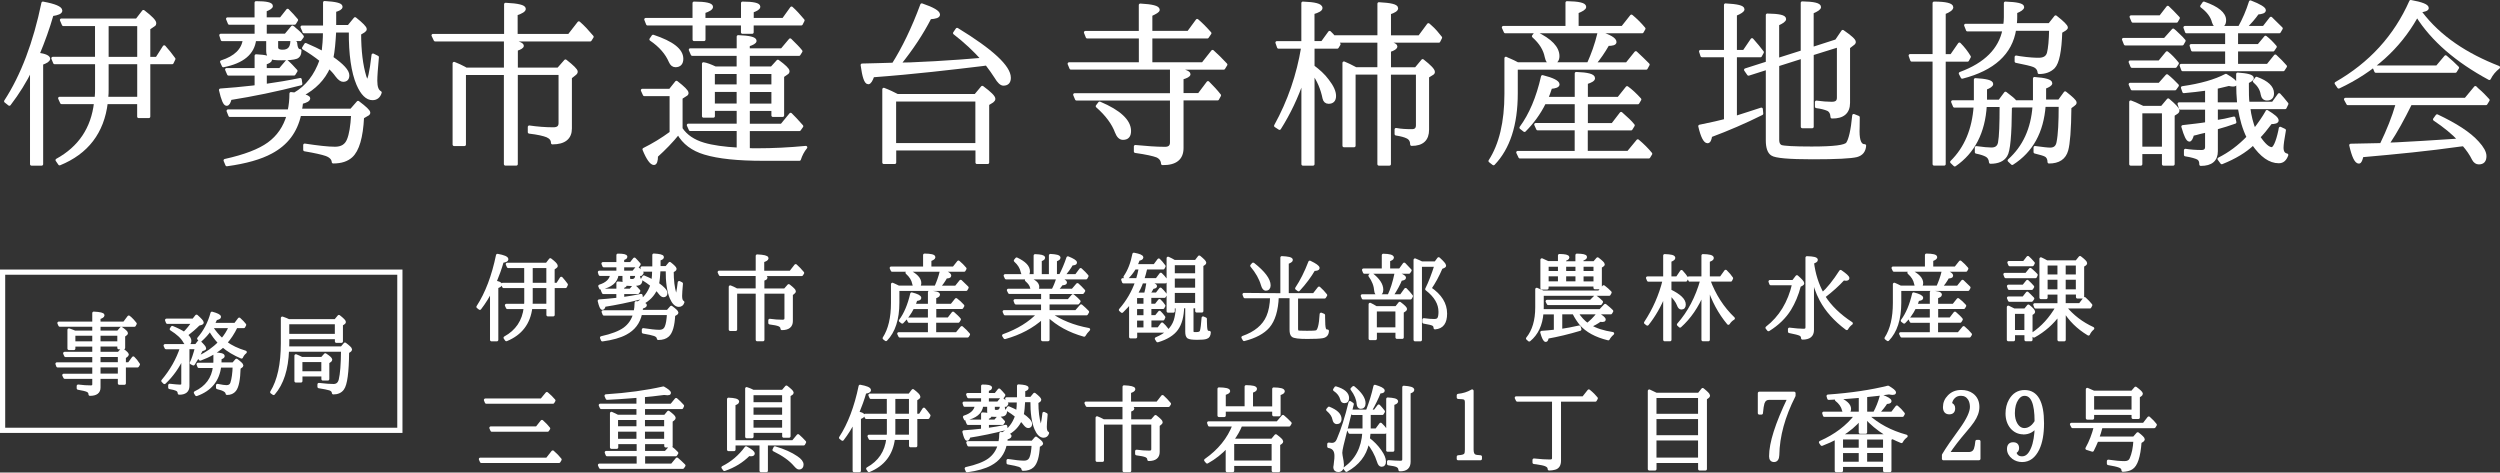 <?xml version="1.0" encoding="UTF-8"?>
<svg id="_レイヤー_2" data-name="レイヤー 2" xmlns="http://www.w3.org/2000/svg" width="481.09" height="90.93" viewBox="0 0 481.09 90.93">
  <rect x="0" y="0" width="481.09" height="90.93" fill="#333333" stroke="none"/>
  <defs>
    <style>
      .cls-1 {
        fill: none;
        stroke-miterlimit: 10;
      }

      .cls-1, .cls-2 {
        stroke: #fff;
      }

      .cls-2 {
        fill: #fff;
        stroke-linecap: round;
        stroke-linejoin: round;
        stroke-width: .57px;
      }
    </style>
  </defs>
  <g id="design">
    <g>
      <g>
        <path class="cls-2" d="M9.36,11.31c0,.31-.42.58-1.34.92v19.36h-1.96V13.19c-1.19,2.46-2.61,4.72-4.26,6.88l-.73-.58C4.3,14.53,6.68,8.19,8.25.59c2.3.42,3.46.92,3.46,1.46,0,.35-.58.61-1.69.77-.73,2.57-1.65,5.11-2.69,7.6,1.38.19,2.04.54,2.04.88ZM18.58,12.07h-8.07l-.35-.85h8.41v-6.49h-6.38l-.38-.88h14.52l1.27-1.65c1.5,1.15,2.19,1.88,2.19,2.27,0,.15-.04.27-.19.35l-.96.65v5.76h1.54l1.42-2.23c.69.77,1.31,1.54,1.88,2.34l-.35.73h-4.49v10.37h-1.96v-2.69h-6.22c-.69,5.72-3.73,9.64-8.99,11.79l-.5-.73c4.34-2.38,6.84-6.07,7.41-11.06h-6.53l-.38-.84h7.03c.08-.73.08-1.34.08-1.77v-5.07ZM20.62,12.07v5.11c0,.46,0,1.04-.08,1.73h6.15v-6.84h-6.07ZM20.62,11.23h6.07v-6.49h-6.07v6.49Z"/>
        <path class="cls-2" d="M49.28,16.68v-2.42h-5.3l-.38-.88h5.68v-2.65c1.88.08,2.77.35,2.77.77,0,.23-.35.46-1,.65v1.23h2.84l1.31-1.54c.58.5,1.15,1.11,1.77,1.8l-.38.61h-5.53v2.19c2.23-.31,4.49-.69,6.72-1.15l.12.84c-4.72,1.23-9.26,2.15-13.6,2.84-.19.73-.38,1.11-.69,1.11-.38,0-.77-.92-1.19-2.76,1.96-.15,4.03-.31,6.3-.58l.58-.08ZM51.04,6.77h3.92l1.31-1.57c.15.12.35.23.5.42.54.42,1,.84,1.42,1.42l-.42.58h-4.53v1.46c0,.5.35.77,1.15.77,1.15,0,1.73-.62,1.77-1.88l.73.23c.08,1.04.35,1.54.84,1.54,0,.69-.27,1.15-.73,1.31-.54.19-1.46.27-2.88.27-1.15,0-1.84-.08-2.07-.27-.35-.23-.54-.65-.54-1.19v-2.23h-2.5c-.31,2.65-2.34,4.3-6.03,5.03l-.35-.77c2.65-.84,4.11-2.27,4.38-4.26h-4.26l-.27-.85h6.8v-2.3h-5.15l-.35-.85h5.49V.51c2,0,2.96.23,2.96.65,0,.23-.38.5-1.19.81v1.65h3l1.31-1.65c.58.58,1.15,1.19,1.73,1.88l-.38.62h-5.65v2.3ZM58.49,6.08l-.38-.88h4.34V.48c2.11.12,3.19.38,3.19.81,0,.31-.42.54-1.23.77v3.03h2.69l1.23-1.5c1.31,1.04,1.96,1.73,1.96,2,0,.15-.08.27-.31.42l-.77.46c0,3.34.35,6.11,1,8.26.19.58.31.88.42.88.38,0,.77-1.69,1.15-5.03l.85.42c-.19,2.11-.31,3.65-.31,4.53,0,1.23.27,1.96.85,2.27-.23.77-.73,1.19-1.5,1.19-1.04,0-2-.92-2.8-2.77-1-2.34-1.5-5.8-1.46-10.25h-3c-.12,2.19-.27,3.88-.54,5.15,2.04,1.42,3.07,2.54,3.07,3.38,0,.65-.31.96-.92.96-.35,0-.77-.31-1.23-.92-.38-.54-.88-1.11-1.5-1.65-1,2.3-2.73,4.07-5.22,5.38.92.23,1.34.46,1.34.65,0,.31-.46.58-1.38.81-.08.58-.12,1.08-.23,1.46h9.79l1.31-1.5c1.38,1.04,2.07,1.69,2.07,2,0,.12-.08.27-.35.38l-.85.5c-.19,3.84-.92,6.34-2.19,7.49-.81.73-1.92,1.11-3.46,1.11-.04-.62-.5-1.11-1.34-1.42-.77-.27-2.15-.58-4.15-.92v-.92c2.5.38,4.46.61,5.84.61,1.31,0,2.15-.54,2.57-1.61.42-1,.69-2.61.81-4.88h-10.18c-.73,3.3-2.53,5.68-5.49,7.26-2.04,1.11-4.88,1.92-8.53,2.42l-.35-.84c3.8-.84,6.61-1.92,8.41-3.23,1.84-1.34,3.07-3.15,3.73-5.42h-11.21l-.35-.88h11.75c.23-1.04.35-2.15.35-3.34l.73.08c2.34-1.34,4.03-3.53,5.07-6.49-1.08-.88-2.23-1.65-3.38-2.34l.42-.69c1.31.58,2.42,1.08,3.34,1.58.15-1.27.27-2.61.27-4.03h-3.96Z"/>
        <path class="cls-2" d="M97.29,6.81V.82c2.42.11,3.61.42,3.61.88,0,.31-.5.65-1.57,1v4.11h10.18l1.88-2.42c.81.69,1.65,1.61,2.57,2.69l-.38.61h-16.13c2.04.38,3.07.77,3.07,1.11,0,.23-.35.46-1.15.73v3.76h8.07l1.38-1.57c1.38,1.08,2.07,1.77,2.07,2.07,0,.15-.08.31-.35.5l-.77.61v9.83c0,1.8-1.15,2.77-3.46,2.77,0-.62-.35-1.04-1-1.34-.65-.27-1.81-.54-3.46-.73v-1c1.57.23,3.15.35,4.65.35.84,0,1.27-.35,1.27-1.08v-9.56h-8.41v17.44h-2.11V14.15h-7.87v13.67h-2v-15.63c.69.27,1.38.58,2,.92l.31.19h7.57v-5.61h-13.52l-.42-.88h13.98Z"/>
        <path class="cls-2" d="M142.04,13.07v-2.61h-8.83l-.38-.88h9.22v-2.53c2.19.08,3.26.35,3.26.81,0,.27-.46.54-1.31.81v.92h6.45l1.61-1.92.31.31c.61.61,1.23,1.19,1.77,1.88l-.38.61h-9.75v2.61h4.49l1.19-1.31c1.31.96,1.96,1.61,1.96,1.92,0,.15-.04.31-.27.42l-.77.54v7.57h-1.88v-1.15h-4.72v3.03h6.41l1.73-2.11c.5.46,1.23,1.27,2.15,2.3l-.46.65h-9.83v3.84c.38.04,1,.04,1.69.04,3.03,0,6.15-.15,9.37-.46-.54.65-.96,1.46-1.23,2.3h-7.03c-4.8,0-8.53-.38-11.21-1.19-2.3-.69-4.03-1.96-5.07-3.84-1.27,1.58-2.69,3.03-4.19,4.38,0,.96-.19,1.46-.5,1.46-.5,0-1.19-.92-1.92-2.73,1.77-.88,3.5-1.92,5.22-3.19v-7.34h-5.15l-.38-.84h5.34l1.23-1.54c1.34,1.04,2.04,1.73,2.04,2.07,0,.15-.08.27-.31.38l-.84.54v5.95c.92,1.38,2.38,2.38,4.34,2.96,1.69.5,3.92.81,6.64.96v-3.76h-9.22l-.38-.85h9.6v-3.03h-4.76v1.31h-1.92v-10.1c.58.08,1.34.38,2.27.81h4.42ZM142.89,4.62h-7.41v3h-1.92v-3h-8.95l-.35-.88h9.29V.59c2.23,0,3.38.27,3.38.73,0,.31-.5.65-1.46.96v1.46h7.41V.59c2.11,0,3.15.27,3.15.69,0,.31-.42.58-1.27.88v1.57h5.99l1.57-2.19c.73.65,1.46,1.46,2.23,2.38l-.35.69h-9.45v1.61h-1.88v-1.61ZM125.68,6.97c3.69,1.23,5.53,2.65,5.53,4.34,0,.88-.42,1.34-1.23,1.34-.42,0-.77-.27-1-.81-.69-1.61-1.92-3.03-3.73-4.26l.42-.61ZM137.28,13.96v2.57h4.76v-2.57h-4.76ZM142.04,17.41h-4.76v2.8h4.76v-2.8ZM148.73,16.53v-2.57h-4.72v2.57h4.72ZM148.73,20.22v-2.8h-4.72v2.8h4.72Z"/>
        <path class="cls-2" d="M171.89,12.38c1.92-3.03,3.8-6.87,5.49-11.45,2.15.73,3.23,1.38,3.23,1.88,0,.35-.54.54-1.65.61-1.54,3-3.49,5.95-5.88,8.91l2.11-.04c3.15-.12,6.34-.31,9.49-.54l4.42-.35c-1.54-1.73-3.34-3.42-5.42-5.03l.5-.73c6.72,4.11,10.06,7.22,10.06,9.33,0,.81-.38,1.23-1.15,1.23-.42,0-.92-.46-1.46-1.38-.46-.73-1.04-1.54-1.77-2.5l-.88.12c-5.8.69-12.79,1.54-21.01,2.15-.31.88-.61,1.34-.88,1.34-.5,0-.88-1.15-1.19-3.42.35,0,.88-.04,1.65-.04.65,0,1.19-.04,1.57-.04l2.77-.08ZM187.72,18.37l1.31-1.57c1.5,1.11,2.23,1.84,2.23,2.23,0,.15-.12.31-.31.46l-.88.54v11.25h-2.07v-2.61h-15.82v2.61h-2.11v-14.1c1,.38,1.88.81,2.61,1.19h15.06ZM172.16,19.26v8.56h15.82v-8.56h-15.82Z"/>
        <path class="cls-2" d="M225.44,13.11h-19.36l-.35-.84h13.71v-5.15h-10.22l-.35-.88h10.56V.97c2.3.12,3.46.42,3.46.92,0,.23-.5.54-1.42.96v3.38h7.22l1.69-2.3c.65.54,1.5,1.38,2.46,2.46l-.5.73h-10.87v5.15h9.99l1.88-2.38c.77.69,1.65,1.54,2.57,2.54l-.42.69h-9.87c2.11.38,3.19.77,3.19,1.15,0,.27-.46.5-1.34.77v3.15h3.26l1.73-2.3c.77.77,1.54,1.58,2.23,2.46l-.38.69h-6.84v9.45c0,2.04-1.27,3.03-3.76,3-.04-.65-.38-1.15-1.04-1.46-.69-.27-2.07-.58-4.19-.88v-.96c2.07.19,3.96.35,5.72.35.81,0,1.23-.38,1.23-1.11v-8.37h-18.28l-.35-.84h18.63v-5.07ZM211.61,19.83c3.8,1.61,5.76,3.42,5.76,5.38,0,.96-.42,1.42-1.27,1.42-.54,0-.96-.42-1.27-1.23-.61-1.65-1.84-3.34-3.69-4.96l.46-.61Z"/>
        <path class="cls-2" d="M252.68,9.08v3.73c1.04.77,2.04,1.65,2.8,2.69.92,1.19,1.34,2.15,1.34,2.96s-.38,1.23-1.15,1.23c-.46,0-.77-.27-.88-.77-.38-1.88-1.08-3.5-2.11-4.92v17.59h-1.96V15.22c-1.15,3.46-2.69,6.64-4.49,9.49l-.77-.5c2.61-4.72,4.34-9.79,5.22-15.13h-4.65l-.31-.88h4.99V.59c2.3.08,3.5.38,3.5.96,0,.31-.5.61-1.54.92v5.72h1.77l1.42-1.96c.31.31.61.58.77.84h8.72V.71c2.27.12,3.42.38,3.42.88,0,.31-.46.61-1.38.92v4.57h5.76l1.73-2.34.35.31c.81.69,1.42,1.46,2,2.19l-.35.69h-11.1c1.88.31,2.84.65,2.84,1,0,.27-.38.54-1.23.81v3.49h5.07l1.31-1.57c1.38,1.08,2.07,1.8,2.07,2.19,0,.15-.08.27-.31.38l-.81.5v10.22c0,1.88-1,2.84-3.07,2.84,0-.65-.27-1.15-.85-1.42-.46-.23-1.15-.42-2.15-.58v-.88c1,.19,2,.23,3.07.23.69,0,1.04-.35,1.04-1.04v-10.02h-5.38v17.51h-2.04V14.07h-4.76v13.98h-1.96v-15.94c.61.23,1.34.61,2.3,1.11h4.42v-5.3h-8.07s.08.08.15.23c.08.08.19.19.27.35l-.35.58h-4.69Z"/>
        <path class="cls-2" d="M305.65,12.27l.15-.31c.61-1.38,1.34-3.23,1.92-5.68,2.04.65,3.07,1.23,3.07,1.81,0,.31-.46.46-1.38.46-.81,1.42-1.69,2.69-2.57,3.73h6.22l1.73-2.15c.81.73,1.61,1.54,2.38,2.3l-.38.69h-25v4.84c0,6.07-1.5,10.56-4.38,13.56l-.69-.54c2.04-3.15,3.07-7.49,3.07-12.9v-6.88c.12.08.38.19.84.38.35.15.85.38,1.42.69h13.6ZM301.54,5.28V.51c2.27.04,3.42.31,3.42.81,0,.31-.5.61-1.46,1v2.96h8.72l1.73-2.19c.88.73,1.69,1.54,2.42,2.42l-.35.61h-26.35l-.38-.84h12.25ZM305.26,24.79v4.53h8.07l1.84-2.23c1,.84,1.84,1.69,2.5,2.5l-.38.62h-24.81l-.42-.88h11.25v-4.53h-7.41l-.38-.84h7.8v-4.19h-6.11c-1.04,2.11-2.38,3.88-3.84,5.34l-.69-.54c1.84-2.5,3.23-5.76,4.15-9.83,2,.5,3,1.04,3,1.5,0,.31-.5.5-1.42.58-.27.81-.5,1.5-.77,2.11h5.68v-4.8c2.23.08,3.34.38,3.34.92,0,.31-.46.58-1.38.88v3h6.18l1.65-2.07c.81.58,1.61,1.34,2.46,2.27l-.38.65h-9.91v4.19h5.03l1.65-2.15c1.04.92,1.84,1.65,2.34,2.3l-.42.69h-8.6ZM295.55,6.35c2.84,1.34,4.26,2.84,4.26,4.46,0,.84-.46,1.31-1.27,1.31-.54,0-.84-.42-1-1.19-.27-1.42-1.08-2.73-2.46-3.96l.46-.61Z"/>
        <path class="cls-2" d="M333.96,10.73v11.87c1.65-.54,3.3-1.04,4.99-1.61l.08.88c-3.23,1.61-6.53,3.03-9.83,4.26-.12.77-.31,1.15-.61,1.15-.5,0-1.04-1-1.5-3,2.27-.46,3.92-.84,4.95-1.11v-12.44h-4.53l-.27-.84h4.8V.94c2.27.12,3.38.38,3.38.85,0,.27-.5.61-1.46,1v7.11h1.65l1.54-2.27c.81.92,1.46,1.69,2,2.42l-.38.69h-4.8ZM342.1,12.5v14.48c0,.61.23,1,.61,1.19.5.19,2.46.31,5.91.31,4.26,0,6.53-.27,6.91-.88.5-.73.92-2.53,1.19-5.38l.88.35c0,1.54-.04,2.46-.04,2.69,0,1.88.42,2.8,1.27,2.77-.08,1.04-.58,1.65-1.54,1.92-1.08.27-3.88.42-8.45.42s-7.18-.23-7.83-.69c-.61-.38-.92-1.31-.92-2.65v-13.9l-3.61,1.15-.58-.84,4.19-1.34V2.89c2.23.04,3.34.27,3.34.77,0,.27-.46.61-1.34,1v6.8l4.72-1.5V.55c2.23.04,3.34.31,3.34.81,0,.27-.5.61-1.42,1v6.99l4.65-1.5,1.23-1.81c1.5,1.04,2.23,1.69,2.23,2.04,0,.11-.08.27-.27.38l-.84.65v10.68c0,1.84-1.08,2.76-3.19,2.73-.04-.73-.31-1.23-.81-1.46-.54-.23-1.27-.42-2.19-.54v-.88c1.08.15,2.07.23,2.96.23s1.27-.35,1.27-1.08v-9.99l-5.03,1.57v14.02h-1.92v-13.4l-4.72,1.5Z"/>
        <path class="cls-2" d="M374.14,11.57v20.01h-1.96V11.57h-4.3l-.31-.88h4.61V.59c2.3,0,3.42.31,3.42.81,0,.31-.46.69-1.46,1.08v8.22h1.38l1.54-2.23c.77.77,1.38,1.57,1.92,2.46l-.35.65h-4.49ZM391.5,19.56v-4.46c2.11.15,3.15.46,3.15.92,0,.23-.38.5-1.19.81v2.61h2.8l1.15-1.58c1.27,1,1.92,1.61,1.92,1.88,0,.15-.08.27-.31.42l-.69.5c-.04,4.3-.27,7.03-.61,8.22-.42,1.54-1.57,2.3-3.42,2.3,0-.61-.23-1.08-.69-1.31-.27-.15-.92-.35-2-.61v-.88c1.42.19,2.38.31,2.92.31.84,0,1.34-.42,1.5-1.27.31-1.5.42-3.88.42-7.14h-3.07c-.38,5.11-2.42,8.79-6.15,11.18l-.61-.58c2.88-2.57,4.49-6.07,4.8-10.48h-4.19l-.35.23c-.04,5.38-.31,8.45-.88,9.29-.54.88-1.54,1.31-2.96,1.31-.04-.65-.35-1.11-.81-1.34-.35-.19-.96-.42-1.92-.61v-.88c1.34.19,2.34.27,2.92.27.85,0,1.38-.38,1.54-1.19.23-1.19.31-3.57.31-7.18h-3.03c-.31,5.18-2.3,8.99-5.88,11.45l-.61-.58c2.73-2.69,4.22-6.26,4.53-10.75h-3.99l-.35-.84h4.38v-4.26c2.11.12,3.15.38,3.15.84,0,.27-.38.54-1.19.85v2.46h2.69l1.15-1.54c1.11.84,1.73,1.34,1.88,1.65h3.69ZM378.6,5.74l-.35-.88h7.53c.08-.5.12-1.04.12-1.54V.59c2.23.08,3.34.34,3.34.77,0,.27-.46.61-1.34.96v1.04c0,.15,0,.61-.08,1.38h6.57l1.19-1.5c1.38,1.08,2.07,1.77,2.07,2.07,0,.12-.12.19-.31.35l-.77.46c-.12,3.73-.58,5.95-1.38,6.8-.69.69-1.61,1.04-2.8,1.04-.04-.58-.38-1.08-1.04-1.34-.46-.19-1.61-.46-3.38-.81v-.84l.69.12c1.8.27,3.03.31,3.65.31,1.04,0,1.65-.38,1.88-1.19.23-.92.38-2.42.42-4.57h-6.91c-.73,4.61-4.11,7.68-10.1,9.22l-.38-.73c4.88-1.8,7.64-4.61,8.41-8.37h-7.03Z"/>
        <path class="cls-2" d="M416.59,7.58l1.61-1.8c.08.04.42.35,1,.92.46.42.84.81,1.11,1.15l-.35.61h-10.98l-.35-.88h7.95ZM415.55,11.92l1.46-1.77c.65.5,1.31,1.19,2,2.04l-.38.58h-8.37l-.35-.85h5.65ZM415.55,16.22l1.46-1.65c.73.58,1.38,1.23,2,1.88l-.46.65h-8.26l-.38-.88h5.65ZM416.05,20.64l1.19-1.42c1.27,1.08,1.88,1.73,1.88,2.04,0,.15-.08.31-.27.42l-.65.42v9.49h-1.88v-2.23h-4.34v2.23h-1.96v-11.98c.12.04.42.15.88.35.65.31,1.15.54,1.46.69h3.69ZM415.74,3.24l1.42-1.84c.54.5,1.23,1.19,2.04,2.07l-.35.61h-8.41l-.35-.84h5.65ZM411.98,21.52v6.99h4.34v-6.99h-4.34ZM436.25,21.45c1.31.81,1.96,1.34,1.96,1.73,0,.27-.42.42-1.23.42-.88,1.19-1.65,2.11-2.3,2.77,1,1.5,1.84,2.23,2.5,2.23.46,0,1.04-1.11,1.54-3.46l.08-.46.81.38c-.31,1.69-.46,2.8-.46,3.34,0,.84.31,1.31.92,1.42-.31.84-.77,1.31-1.54,1.31-1.73,0-3.34-1.15-4.95-3.46-1.54,1.46-3.53,2.65-6.03,3.65l-.54-.73c2-1,3.88-2.38,5.61-4.19-.81-1.61-1.34-3.5-1.69-5.61h-4.42v2.61c1.08-.15,2.19-.38,3.38-.69l.19.81c-1.19.42-2.3.77-3.3,1.04l-.27.12v4.42c0,1.69-1,2.54-3,2.54,0-.58-.15-.96-.54-1.19-.35-.19-1.19-.46-2.42-.65v-.88c.96.15,2.04.23,3.11.23.65,0,.96-.31.96-.88v-3.07c-.08,0-.5.15-1.31.31-.5.15-1,.27-1.38.35-.19.73-.42,1.11-.61,1.11-.35,0-.77-.85-1.27-2.61,1.92-.23,3.46-.38,4.57-.58v-2.96h-5.03l-.27-.84h5.3v-2.84c-1.46.19-2.88.38-4.38.5l-.27-.77c3.53-.5,6.34-1.31,8.37-2.38,1.27.73,1.88,1.27,1.88,1.61,0,.15-.15.27-.5.27-.23,0-.46-.04-.81-.12-1.27.31-2.07.5-2.42.58v3.15h4.3c-.12-1.23-.19-2.73-.19-4.46v-1.27c1.88.12,2.84.38,2.84.81,0,.19-.35.42-.96.73v.81c0,1.23,0,2.3.12,3.26h4.8l1.19-1.65c.38.38.88,1,1.5,1.77l-.35.73h-6.99c.19,1.61.58,3.07,1.08,4.34.96-1.27,1.77-2.42,2.42-3.57ZM430.95,5.28c.84-1.5,1.54-3.11,2.11-4.92,1.8.69,2.69,1.27,2.69,1.61,0,.31-.46.46-1.31.54-.61.88-1.42,1.8-2.34,2.77h3.53l1.38-1.77.42.42c.54.54,1.08,1.04,1.57,1.54l-.38.65h-8.22v2.65h4.23l1.34-1.61c.61.46,1.23,1.08,1.88,1.84l-.42.62h-7.03v2.96h5.99l1.46-1.81c.77.69,1.42,1.38,1.96,2l-.42.65h-19.36l-.31-.84h8.76v-2.96h-6.57l-.27-.85h6.84v-2.65h-7.72l-.31-.84h10.49ZM424.11.59c2.65.92,3.99,2.04,3.99,3.3,0,.81-.38,1.19-1.15,1.19-.5,0-.84-.27-1-.81-.27-1.15-1.08-2.19-2.27-3.07l.42-.61ZM434.25,15.07c2.04.73,3.07,1.73,3.07,2.88,0,.73-.35,1.11-1.08,1.11-.5,0-.81-.31-.92-.92-.15-1-.69-1.8-1.5-2.5l.42-.58Z"/>
        <path class="cls-2" d="M465.83,2.4c3.65,4.84,8.87,8.18,14.98,10.56-.73.58-1.34,1.27-1.77,2.15-6.26-3.38-10.95-7.41-13.9-12.1-.12.15-.15.27-.23.38-3.3,5.8-8.22,10.25-14.86,13.37l-.5-.73c6.57-3.76,11.37-8.99,14.36-15.75,2.11.38,3.19.81,3.19,1.27,0,.27-.5.46-1.5.58l.23.27ZM461.22,20.22s0-.08.04-.12c0-.08,0-.12.04-.15h-9.49l-.46-.84h23.12l1.88-2.27.35.35c.81.69,1.5,1.38,2.11,2.07l-.42.69h-14.52c-1.46,2.96-2.84,5.45-4.15,7.41-.08.15-.19.27-.27.38l1.96-.08c2.84-.12,6.45-.38,10.79-.65l1.08-.08c-1.19-1.31-2.84-2.65-4.8-3.96l.5-.69c3.57,1.69,6.22,3.38,7.8,5.15.92,1,1.42,1.88,1.42,2.61,0,.88-.38,1.31-1.19,1.31-.42,0-.77-.23-1.04-.73-.46-.96-1.11-1.88-1.88-2.77l-.73.08c-5.91.84-12.17,1.46-18.82,2.04-.19.81-.35,1.23-.61,1.23-.54,0-1.08-1.08-1.57-3.26,2.57-.04,4.53-.08,5.88-.12,1.34-2.76,2.34-5.3,3-7.6ZM468.98,12.88l1.65-1.96c.88.73,1.65,1.46,2.3,2.11l-.42.69h-15.32l-.35-.84h12.14Z"/>
      </g>
      <g>
        <rect class="cls-1" x=".5" y="52.37" width="76.45" height="30.44"/>
        <g>
          <path class="cls-2" d="M96.32,54.75c0,.16-.22.3-.71.48v10.17h-1.03v-9.66c-.63,1.29-1.37,2.48-2.24,3.61l-.38-.3c1.69-2.6,2.95-5.93,3.77-9.92,1.21.22,1.82.48,1.82.77,0,.18-.3.32-.89.4-.38,1.35-.87,2.68-1.41,3.99.73.1,1.07.28,1.07.46ZM101.16,55.15h-4.24l-.18-.44h4.42v-3.41h-3.35l-.2-.46h7.62l.67-.87c.79.6,1.15.99,1.15,1.19,0,.08-.02.14-.1.18l-.5.34v3.03h.81l.75-1.17c.36.4.69.81.99,1.23l-.18.38h-2.36v5.45h-1.03v-1.41h-3.27c-.36,3-1.96,5.06-4.72,6.19l-.26-.38c2.28-1.25,3.59-3.19,3.89-5.81h-3.43l-.2-.44h3.69c.04-.38.04-.71.04-.93v-2.66ZM102.23,55.15v2.68c0,.24,0,.54-.04.91h3.23v-3.59h-3.19ZM102.23,54.71h3.19v-3.41h-3.19v3.41Z"/>
          <path class="cls-2" d="M118.89,57.57v-1.27h-2.78l-.2-.46h2.99v-1.39c.99.04,1.45.18,1.45.4,0,.12-.18.24-.52.34v.65h1.49l.69-.81c.3.26.61.58.93.95l-.2.32h-2.9v1.15c1.17-.16,2.36-.36,3.53-.61l.06.44c-2.48.65-4.86,1.13-7.14,1.49-.1.38-.2.58-.36.58-.2,0-.4-.48-.63-1.45,1.03-.08,2.12-.16,3.31-.3l.3-.04ZM119.81,52.37h2.06l.69-.83c.08.06.18.12.26.22.28.22.52.44.75.75l-.22.3h-2.38v.77c0,.26.18.4.61.4.6,0,.91-.32.93-.99l.38.12c.04.54.18.81.44.81,0,.36-.14.61-.38.69-.28.1-.77.14-1.51.14-.61,0-.97-.04-1.09-.14-.18-.12-.28-.34-.28-.63v-1.17h-1.31c-.16,1.39-1.23,2.26-3.17,2.64l-.18-.4c1.39-.44,2.16-1.19,2.3-2.24h-2.24l-.14-.44h3.57v-1.21h-2.7l-.18-.44h2.88v-1.63c1.05,0,1.55.12,1.55.34,0,.12-.2.26-.62.42v.87h1.57l.69-.87c.3.3.6.62.91.99l-.2.32h-2.97v1.21ZM123.73,52.01l-.2-.46h2.28v-2.48c1.11.06,1.67.2,1.67.42,0,.16-.22.28-.65.4v1.59h1.41l.65-.79c.69.54,1.03.91,1.03,1.05,0,.08-.04.14-.16.22l-.4.24c0,1.76.18,3.21.52,4.34.1.3.16.46.22.46.2,0,.4-.89.6-2.64l.44.22c-.1,1.11-.16,1.92-.16,2.38,0,.65.14,1.03.44,1.19-.12.4-.38.62-.79.62-.54,0-1.05-.48-1.47-1.45-.52-1.23-.79-3.05-.77-5.39h-1.57c-.06,1.15-.14,2.04-.28,2.7,1.07.75,1.61,1.33,1.61,1.78,0,.34-.16.5-.48.5-.18,0-.4-.16-.65-.48-.2-.28-.46-.58-.79-.87-.52,1.21-1.43,2.14-2.74,2.82.48.12.71.24.71.34,0,.16-.24.3-.73.42-.04.3-.06.56-.12.77h5.14l.69-.79c.73.54,1.09.89,1.09,1.05,0,.06-.04.14-.18.2l-.44.26c-.1,2.02-.48,3.33-1.15,3.93-.42.38-1.01.58-1.82.58-.02-.32-.26-.58-.71-.75-.4-.14-1.13-.3-2.18-.48v-.48c1.31.2,2.34.32,3.07.32.69,0,1.13-.28,1.35-.85.22-.52.36-1.37.42-2.56h-5.35c-.38,1.74-1.33,2.99-2.88,3.81-1.07.58-2.56,1.01-4.48,1.27l-.18-.44c2-.44,3.47-1.01,4.42-1.69.97-.71,1.61-1.65,1.96-2.84h-5.89l-.18-.46h6.17c.12-.54.18-1.13.18-1.75l.38.04c1.23-.71,2.12-1.86,2.66-3.41-.56-.46-1.17-.87-1.77-1.23l.22-.36c.69.3,1.27.56,1.75.83.08-.67.14-1.37.14-2.12h-2.08Z"/>
          <path class="cls-2" d="M145.71,52.39v-3.15c1.27.06,1.9.22,1.9.46,0,.16-.26.34-.83.52v2.16h5.35l.99-1.27c.42.36.87.85,1.35,1.41l-.2.32h-8.47c1.07.2,1.61.4,1.61.59,0,.12-.18.24-.6.38v1.98h4.24l.73-.83c.73.57,1.09.93,1.09,1.09,0,.08-.04.16-.18.26l-.4.32v5.16c0,.95-.6,1.45-1.82,1.45,0-.32-.18-.54-.52-.71-.34-.14-.95-.28-1.82-.38v-.52c.83.12,1.65.18,2.44.18.44,0,.67-.18.67-.56v-5.02h-4.42v9.16h-1.11v-9.16h-4.14v7.18h-1.05v-8.21c.36.14.73.3,1.05.48l.16.1h3.97v-2.95h-7.1l-.22-.46h7.34Z"/>
          <path class="cls-2" d="M180.07,55.26l.08-.16c.32-.73.71-1.69,1.01-2.99,1.07.34,1.61.65,1.61.95,0,.16-.24.24-.73.24-.42.75-.89,1.41-1.35,1.96h3.27l.91-1.13c.42.38.85.81,1.25,1.21l-.2.36h-13.13v2.54c0,3.19-.79,5.55-2.3,7.12l-.36-.28c1.07-1.65,1.61-3.93,1.61-6.78v-3.61c.06.04.2.1.44.2.18.08.44.2.75.36h7.14ZM177.92,51.58v-2.5c1.19.02,1.8.16,1.8.42,0,.16-.26.32-.77.52v1.55h4.58l.91-1.15c.46.38.89.81,1.27,1.27l-.18.32h-13.84l-.2-.44h6.44ZM179.87,61.83v2.38h4.24l.97-1.17c.52.44.97.89,1.31,1.31l-.2.32h-13.03l-.22-.46h5.91v-2.38h-3.89l-.2-.44h4.09v-2.2h-3.21c-.54,1.11-1.25,2.04-2.02,2.8l-.36-.28c.97-1.31,1.69-3.03,2.18-5.16,1.05.26,1.57.54,1.57.79,0,.16-.26.26-.75.3-.14.42-.26.79-.4,1.11h2.99v-2.52c1.17.04,1.76.2,1.76.48,0,.16-.24.3-.73.46v1.57h3.25l.87-1.09c.42.3.85.71,1.29,1.19l-.2.34h-5.2v2.2h2.64l.87-1.13c.54.48.97.87,1.23,1.21l-.22.36h-4.52ZM174.77,52.15c1.49.71,2.24,1.49,2.24,2.34,0,.44-.24.69-.67.69-.28,0-.44-.22-.52-.62-.14-.75-.56-1.43-1.29-2.08l.24-.32Z"/>
          <path class="cls-2" d="M201.69,56.28v1.57h3.93l.85-.97c.5.4.87.77,1.19,1.11l-.24.32h-5.73v1.65h5.39l.97-1.11c.4.32.81.73,1.25,1.17l-.22.38h-7.06c2.02,1.43,4.52,2.46,7.48,3-.36.36-.67.75-.87,1.11-2.8-.79-5.1-2.04-6.94-3.79v4.66h-1.07v-4.26c-1.98,1.78-4.36,3.05-7.24,3.85l-.26-.4c2.82-1.01,5.06-2.4,6.74-4.17h-6.44l-.2-.44h7.4v-1.65h-5.12l-.18-.46h5.31v-1.57h-6.37l-.22-.44h4.84c-.2-.08-.32-.26-.38-.54-.1-.46-.42-.91-.99-1.41l.2-.3c1.31.4,2,.95,2,1.63,0,.26-.16.48-.5.63h3.41c.34-.63.67-1.41.95-2.34.99.34,1.47.65,1.47.87,0,.14-.24.22-.73.24-.22.34-.58.75-1.05,1.23h3.15l.93-1.09c.38.34.79.73,1.21,1.21l-.22.32h-6.62ZM204.05,53.04c.52-.99,1.01-2.12,1.45-3.43.99.4,1.47.71,1.47.93,0,.16-.22.24-.73.26-.42.75-.97,1.49-1.63,2.24h2.48l.87-1.17c.52.48.95.89,1.23,1.25l-.2.36h-15.37l-.2-.44h5.77v-3.85c1.11.04,1.65.18,1.65.42,0,.14-.22.28-.65.44v2.99h1.94v-3.89c1.11.06,1.67.2,1.67.46,0,.14-.24.3-.69.46v2.96h.93ZM195.64,49.83c1.53.73,2.28,1.51,2.28,2.4,0,.46-.2.71-.63.71-.3,0-.5-.22-.6-.67-.16-.79-.61-1.49-1.31-2.12l.26-.32Z"/>
          <path class="cls-2" d="M221.27,57.07v1.67h1.15l.71-.91c.32.3.61.62.85,1.01l-.18.34h-2.52v1.75h1.17l.69-.85c.3.28.56.61.83.97l-.16.34h-2.52v1.88h1.65l.69-.93c.32.28.62.62.91,1.01l-.22.38h-5.77v1.11h-.99v-6.7c-.44.52-.99,1.13-1.65,1.78l-.32-.28c1.43-1.63,2.46-3.45,3.15-5.39h-2.54l-.16-.44h2.84c.2-.69.38-1.35.5-2.02l.04-.22h-1.07c-.46.77-.97,1.41-1.55,1.96l-.32-.24c.81-1.17,1.37-2.62,1.71-4.38,1.05.2,1.55.4,1.55.65,0,.14-.22.26-.67.36-.16.42-.32.83-.5,1.19h3.61l.81-1.09c.3.28.65.69,1.03,1.21l-.18.34h-3.33c-.18.77-.38,1.51-.62,2.24h2.7l.79-1.05c.3.28.65.67,1.01,1.15l-.16.34h-4.5c-.28.81-.65,1.57-1.09,2.34h1.8c.18-.63.32-1.33.44-2.12.99.2,1.49.4,1.49.6,0,.12-.2.2-.6.28-.18.4-.46.81-.79,1.23h1.61l.73-.95c.32.3.6.6.83.91l.12.16-.2.34h-2.76ZM220.33,57.07h-1.8v1.67h1.8v-1.67ZM220.33,59.19h-1.8v1.75h1.8v-1.75ZM220.33,61.41h-1.8v1.88h1.8v-1.88ZM227.59,59.05c-.04,1.82-.42,3.25-1.15,4.26-.71.99-1.94,1.76-3.67,2.28l-.26-.42c1.9-.79,3.11-1.92,3.63-3.45.24-.75.38-1.63.4-2.66h-.75v.83h-1.01v-10.21c.46.2.85.42,1.19.62h4.16l.65-.85c.71.58,1.07.95,1.07,1.11,0,.06-.04.12-.12.18l-.44.3v8.82h-1.01v-.81h-.89v4.6c0,.28.06.44.18.48.08.06.32.06.65.06.54,0,.87-.14.97-.48.12-.42.24-1.27.32-2.54l.46.2v.44c0,.91.06,1.49.14,1.75.1.28.3.42.61.4-.02.52-.2.87-.56.97-.34.14-.91.18-1.78.18s-1.49-.08-1.71-.24c-.2-.16-.3-.5-.3-1.05v-4.78h-.77ZM230.27,52.87v-2.12h-4.48v2.12h4.48ZM230.27,55.64v-2.32h-4.48v2.32h4.48ZM230.27,58.58v-2.5h-4.48v2.5h4.48Z"/>
          <path class="cls-2" d="M246.67,56.71v-7.14c1.21.06,1.84.2,1.84.46,0,.14-.26.32-.79.52v6.15h5.12l.99-1.27c.46.4.89.87,1.29,1.37l-.22.36h-5.39v6.13c0,.32.12.52.32.61.22,0,.81.04,1.71.04s1.53-.02,1.78-.1c.5-.12.79-1.27.91-3.39l.48.2v.46c0,1.13.06,1.86.16,2.16.1.3.28.44.58.42-.02.62-.32.99-.95,1.11-.6.1-1.57.14-2.94.14-1.59,0-2.54-.12-2.8-.36-.22-.18-.32-.58-.32-1.13v-6.35h-2.64c-.1,2.6-.69,4.54-1.75,5.77-.97,1.11-2.52,1.94-4.64,2.48l-.24-.42c2.42-.85,4.01-2.18,4.8-3.99.44-1.01.69-2.3.73-3.83h-5.14l-.18-.46,7.3.06ZM241.16,50.82c2.04,1.61,3.07,2.99,3.07,4.09,0,.48-.22.75-.65.75-.26,0-.48-.28-.65-.85-.36-1.25-1.05-2.46-2.06-3.67l.28-.32ZM249.51,55.5c.93-1.39,1.79-3.09,2.54-5.06,1.09.52,1.61.91,1.61,1.15,0,.16-.28.26-.83.26-.75,1.29-1.71,2.6-2.94,3.93l-.38-.28Z"/>
          <path class="cls-2" d="M267.28,56.91c.54-1.13,1.01-2.58,1.37-4.34,1.09.36,1.63.65,1.63.89,0,.14-.24.24-.73.3-.36.91-.93,1.96-1.71,3.15h1.78l.87-1.21c.38.38.77.81,1.13,1.29l-.2.36h-9.1l-.18-.44h5.14ZM266.19,51.95v-2.84c1.17.02,1.77.2,1.77.48,0,.14-.26.3-.73.46v1.9h2.18l.81-1.13c.42.42.81.83,1.15,1.21l-.24.36h-8.57l-.18-.44h3.81ZM263.91,52.75c1.33,1.03,2,2.02,2,3.01,0,.54-.22.81-.69.81-.28,0-.44-.18-.48-.58-.08-1.05-.46-2.04-1.13-2.95l.3-.28ZM268.69,59.21l.67-.85c.75.56,1.13.95,1.13,1.11,0,.08-.08.16-.2.24l-.44.28v4.94h-1.03v-1.19h-4.14v1.43h-1.03v-6.62c.34.18.73.36,1.17.65h3.87ZM264.67,59.65v3.63h4.14v-3.63h-4.14ZM278.19,60.36c0,1.73-.67,2.64-2.04,2.74,0-.3-.12-.52-.36-.67-.24-.14-.85-.28-1.8-.44v-.48c.81.12,1.49.16,2,.16s.77-.14.91-.42c.14-.28.2-.69.2-1.25,0-1.57-.83-3.03-2.56-4.36.65-1.31,1.23-2.84,1.78-4.58h-2.97v14.34h-1.05v-15.39c.54.22.95.42,1.29.58h2.66l.6-.81c.77.69,1.15,1.15,1.15,1.33,0,.08-.02.14-.14.18l-.52.22c-.67,1.57-1.39,2.88-2.16,3.99,2.02,1.37,3.01,2.97,3.01,4.84Z"/>
          <path class="cls-2" d="M300.35,60.22v3.37c1.11-.16,2.3-.38,3.55-.67l.14.46c-2.16.65-4.24,1.15-6.25,1.51-.1.42-.2.63-.32.63-.22,0-.5-.52-.79-1.57.67-.04,1.55-.12,2.62-.24v-3.49h-2.56c-.18,2.3-1.01,4.03-2.46,5.22l-.34-.3c1.19-1.47,1.78-3.47,1.78-5.99v-3.49c.2.08.62.26,1.23.54h10.77l.89-1.03c.5.38.93.77,1.25,1.11l-.2.36h-12.87v2.5c0,.28-.02.5-.02.63h11.18l.95-1.01c.52.4.93.77,1.27,1.11l-.2.34h-6.54c.6.97,1.31,1.71,2.04,2.24.73-.57,1.37-1.21,2-2,.83.48,1.25.85,1.25,1.05,0,.14-.14.18-.38.18-.02,0-.16,0-.44-.04-.6.44-1.25.81-1.98,1.09,1.13.71,2.62,1.17,4.42,1.45-.4.34-.69.71-.85,1.03-2.38-.58-4.14-1.55-5.29-2.88-.42-.52-.91-1.23-1.35-2.12h-2.48ZM300.09,50.57v-1.41c1.09.02,1.63.14,1.63.38,0,.14-.2.3-.63.42v.6h2.36v-1.47c1.11.02,1.67.14,1.67.38,0,.16-.22.3-.69.46v.62h2.36l.65-.75c.73.56,1.09.91,1.09,1.07,0,.06-.02.12-.12.18l-.44.28v4.05h-1.05v-.52h-9.2v.58h-1.01v-5.45c.26.12.67.3,1.17.54h2.2ZM306.12,57.98l.87-.87c.1.06.22.14.28.18.28.2.58.46.93.81l-.2.32h-10.07l-.22-.44h8.41ZM297.73,51.04v1.39h2.36v-1.39h-2.36ZM300.09,52.89h-2.36v1.53h2.36v-1.53ZM303.46,51.04h-2.36v1.39h2.36v-1.39ZM303.46,52.89h-2.36v1.53h2.36v-1.53ZM306.93,52.43v-1.39h-2.48v1.39h2.48ZM306.93,54.43v-1.53h-2.48v1.53h2.48Z"/>
          <path class="cls-2" d="M317.21,53.92l-.18-.44h3.31v-4.3c1.21.04,1.77.18,1.77.46,0,.14-.22.32-.75.52v3.31h1.39l.83-1.23c.42.46.77.89,1.03,1.31l-.2.36h-3.05v2.04c1.84.89,2.76,1.77,2.76,2.64,0,.46-.18.69-.58.69-.22,0-.42-.2-.56-.61-.26-.69-.79-1.39-1.61-2.18v8.9h-1.03v-8.84c-.93,2.3-2.06,4.24-3.33,5.83l-.36-.28c1.65-2.5,2.86-5.22,3.59-8.19h-3.03ZM325.18,53.92l-.18-.44h2.7v-4.3c1.21.02,1.82.18,1.82.48,0,.18-.26.34-.77.5v3.31h2.42l.91-1.27c.46.44.85.91,1.15,1.35l-.18.36h-4.22c1.07,2.91,2.66,5.37,4.74,7.36-.38.22-.71.54-.97.95-1.69-2.02-2.97-4.4-3.85-7.18v10.35h-1.05v-9.06c-1.09,2.64-2.56,4.78-4.4,6.43l-.32-.3c2.06-2.34,3.55-5.18,4.5-8.55h-2.3Z"/>
          <path class="cls-2" d="M345.08,54.17l.71-.93c.75.65,1.13,1.07,1.13,1.27,0,.08-.04.16-.18.22l-.46.24c-.46,1.78-1.11,3.27-1.86,4.5-.97,1.57-2.34,2.9-4.1,3.99l-.3-.38c2.56-1.98,4.3-4.8,5.14-8.47h-4.4l-.16-.44h4.48ZM350.69,56.59c1.11-.99,2.28-2.44,3.51-4.36.93.65,1.41,1.07,1.41,1.31,0,.12-.14.2-.4.2-.1,0-.26-.02-.48-.06-1.01,1.11-2.26,2.24-3.77,3.39,1.21,1.92,2.99,3.65,5.31,5.16-.34.24-.65.58-.89,1.01-2.28-1.71-3.89-3.55-4.94-5.51-.77-1.43-1.33-3.05-1.65-4.8v10.57c0,1.05-.62,1.57-1.92,1.57,0-.32-.14-.58-.46-.73-.28-.14-.97-.32-2.06-.53v-.48c1.11.14,2.02.22,2.74.22.42,0,.63-.18.63-.54v-13.43c1.21.04,1.82.18,1.82.44,0,.16-.26.32-.75.48.28,2.24.91,4.24,1.92,6.07Z"/>
          <path class="cls-2" d="M372.87,55.26l.08-.16c.32-.73.71-1.69,1.01-2.99,1.07.34,1.61.65,1.61.95,0,.16-.24.24-.73.24-.42.75-.89,1.41-1.35,1.96h3.27l.91-1.13c.42.38.85.81,1.25,1.21l-.2.36h-13.13v2.54c0,3.19-.79,5.55-2.3,7.12l-.36-.28c1.07-1.65,1.61-3.93,1.61-6.78v-3.61c.06.04.2.1.44.2.18.08.44.2.75.36h7.14ZM370.71,51.58v-2.5c1.19.02,1.8.16,1.8.42,0,.16-.26.32-.77.52v1.55h4.58l.91-1.15c.46.38.89.81,1.27,1.27l-.18.32h-13.84l-.2-.44h6.44ZM372.67,61.83v2.38h4.24l.97-1.17c.52.44.97.89,1.31,1.31l-.2.32h-13.03l-.22-.46h5.91v-2.38h-3.89l-.2-.44h4.09v-2.2h-3.21c-.54,1.11-1.25,2.04-2.02,2.8l-.36-.28c.97-1.31,1.69-3.03,2.18-5.16,1.05.26,1.57.54,1.57.79,0,.16-.26.26-.75.3-.14.42-.26.79-.4,1.11h2.99v-2.52c1.17.04,1.76.2,1.76.48,0,.16-.24.3-.73.46v1.57h3.25l.87-1.09c.42.3.85.71,1.29,1.19l-.2.34h-5.2v2.2h2.64l.87-1.13c.54.48.97.87,1.23,1.21l-.22.36h-4.52ZM367.57,52.15c1.49.71,2.24,1.49,2.24,2.34,0,.44-.24.69-.67.69-.28,0-.44-.22-.52-.62-.14-.75-.56-1.43-1.29-2.08l.24-.32Z"/>
          <path class="cls-2" d="M389.93,52.79l.77-.95s.2.14.4.34c.26.22.5.46.75.73l-.16.34h-5.71l-.18-.46h4.14ZM389.71,59.65l.63-.77c.69.56,1.01.93,1.01,1.13,0,.06-.04.12-.12.18l-.38.26v4.94h-.99v-1.17h-2.38v1.17h-1.01v-6.29c.42.2.79.38,1.09.54h2.16ZM389.39,55.07l.75-.93c.38.36.75.71,1.03,1.05l-.2.32h-4.32l-.16-.44h2.9ZM389.39,57.33l.73-.93c.18.16.54.5,1.07,1.05l-.24.34h-4.26l-.2-.46h2.9ZM389.49,50.51l.75-.97c.28.24.65.61,1.05,1.09l-.18.32h-4.36l-.18-.44h2.93ZM387.47,60.12v3.67h2.38v-3.67h-2.38ZM397.23,56.4v2.22h3.03l.89-1.17c.48.42.89.87,1.21,1.27l-.2.36h-4.8c1.45,1.78,3.23,3.13,5.37,4.12-.36.3-.65.67-.83,1.09-2.04-1.23-3.57-2.76-4.66-4.58v5.69h-1.03v-4.94c-1.27,1.73-2.86,3.15-4.8,4.22l-.3-.38c1.92-1.27,3.49-3.01,4.76-5.21h-4.14l-.18-.46h4.66v-2.22h-2.46v.87h-1.01v-7.48c.34.16.71.34,1.13.58h5.73l.67-.83c.73.56,1.09.93,1.09,1.09,0,.1-.06.16-.14.22l-.44.28v6.03h-1.01v-.77h-2.52ZM396.21,50.82h-2.46v2.28h2.46v-2.28ZM396.21,55.96v-2.42h-2.46v2.42h2.46ZM397.23,50.82v2.28h2.52v-2.28h-2.52ZM397.23,55.96h2.52v-2.42h-2.52v2.42Z"/>
          <path class="cls-2" d="M105.28,88.35l1.09-1.39c.56.48,1.03.97,1.43,1.47l-.22.38h-14.95l-.2-.46h12.85ZM104.21,76.97l1.03-1.25c.5.4.95.87,1.37,1.35l-.2.34h-12.83l-.18-.44h10.81ZM103.3,82.34l.99-1.25c.52.46.95.91,1.31,1.37l-.22.34h-10.73l-.2-.46h8.86Z"/>
          <path class="cls-2" d="M122.76,80.1v-1.67h-7.06l-.2-.46h7.26v-1.71l-1.27.1c-1.47.12-3.05.22-4.66.3l-.22-.5c4.09-.26,7.79-.77,11.05-1.51.77.44,1.17.77,1.17.97,0,.12-.12.16-.38.16-.18,0-.4-.02-.65-.06-1.67.22-2.99.36-3.97.44v1.82h5.37l.91-1.11c.38.32.81.73,1.25,1.23l-.16.34h-7.36v1.67h4.14l.65-.79c.75.56,1.11.93,1.11,1.09,0,.08-.04.16-.16.26l-.42.32v4.84h-1.05v-.65h-4.26v1.88h4.24l.91-.99c.44.32.85.69,1.25,1.11l-.22.34h-6.17v1.98h5.45l.97-1.17c.34.26.77.69,1.35,1.25l-.24.36h-15.85l-.2-.44h7.46v-1.98h-5.97l-.18-.46h6.15v-1.88h-4.11v.91h-1.03v-6.56c.44.18.83.38,1.17.56h3.97ZM118.65,80.54v1.78h4.11v-1.78h-4.11ZM122.76,82.78h-4.11v1.94h4.11v-1.94ZM128.09,82.32v-1.78h-4.26v1.78h4.26ZM128.09,84.72v-1.94h-4.26v1.94h4.26Z"/>
          <path class="cls-2" d="M139.11,89.96c1.75-.87,3.25-2.14,4.46-3.79.95.5,1.39.87,1.39,1.13,0,.14-.16.22-.46.22-.04,0-.18-.02-.42-.04-1.27,1.29-2.82,2.24-4.68,2.88l-.28-.4ZM141.25,85h11.36l.97-1.17c.44.38.87.81,1.27,1.25l-.2.36h-7.16v5.14h-1.05v-5.14h-5.18v1.09h-1.07v-9.72c1.19.04,1.77.22,1.77.48,0,.16-.24.32-.71.48v7.22ZM150.63,75.3l.71-.83c.73.57,1.11.93,1.11,1.11,0,.06-.06.12-.14.18l-.46.3v7.89h-1.05v-.93h-6.07v1.03h-1.05v-9.28s.08.02.14.06c.1.04.18.06.24.08.14.04.42.16.85.38h5.73ZM150.79,77.68v-1.92h-6.07v1.92h6.07ZM150.79,78.12h-6.07v1.98h6.07v-1.98ZM150.79,82.58v-2.04h-6.07v2.04h6.07ZM149.12,86.17c1.75.52,3.13,1.15,4.16,1.86.73.48,1.07.95,1.07,1.35,0,.44-.18.69-.58.69-.2,0-.44-.2-.77-.58-.91-1.07-2.28-2.04-4.07-2.91l.2-.4Z"/>
          <path class="cls-2" d="M166.1,79.94c0,.16-.22.3-.71.48v10.17h-1.03v-9.66c-.63,1.29-1.37,2.48-2.24,3.61l-.38-.3c1.69-2.6,2.95-5.93,3.77-9.92,1.21.22,1.82.48,1.82.77,0,.18-.3.32-.89.4-.38,1.35-.87,2.68-1.41,3.99.73.1,1.07.28,1.07.46ZM170.94,80.34h-4.24l-.18-.44h4.42v-3.41h-3.35l-.2-.46h7.62l.67-.87c.79.6,1.15.99,1.15,1.19,0,.08-.02.14-.1.18l-.5.34v3.03h.81l.75-1.17c.36.4.69.81.99,1.23l-.18.38h-2.36v5.45h-1.03v-1.41h-3.27c-.36,3-1.96,5.06-4.72,6.19l-.26-.38c2.28-1.25,3.59-3.19,3.89-5.81h-3.43l-.2-.44h3.69c.04-.38.04-.71.04-.93v-2.66ZM172.01,80.34v2.68c0,.24,0,.54-.04.91h3.23v-3.59h-3.19ZM172.01,79.9h3.19v-3.41h-3.19v3.41Z"/>
          <path class="cls-2" d="M189.07,82.76v-1.27h-2.78l-.2-.46h2.99v-1.39c.99.04,1.45.18,1.45.4,0,.12-.18.24-.52.34v.65h1.49l.69-.81c.3.26.61.58.93.95l-.2.32h-2.9v1.15c1.17-.16,2.36-.36,3.53-.61l.06.44c-2.48.65-4.86,1.13-7.14,1.49-.1.38-.2.58-.36.58-.2,0-.4-.48-.63-1.45,1.03-.08,2.12-.16,3.31-.3l.3-.04ZM190,77.56h2.06l.69-.83c.08.06.18.12.26.22.28.22.52.44.75.75l-.22.3h-2.38v.77c0,.26.18.4.6.4.6,0,.91-.32.93-.99l.38.12c.04.54.18.81.44.81,0,.36-.14.61-.38.69-.28.1-.77.14-1.51.14-.61,0-.97-.04-1.09-.14-.18-.12-.28-.34-.28-.63v-1.17h-1.31c-.16,1.39-1.23,2.26-3.17,2.64l-.18-.4c1.39-.44,2.16-1.19,2.3-2.24h-2.24l-.14-.44h3.57v-1.21h-2.7l-.18-.44h2.88v-1.63c1.05,0,1.55.12,1.55.34,0,.12-.2.26-.62.42v.87h1.57l.69-.87c.3.3.6.62.91.99l-.2.32h-2.97v1.21ZM193.91,77.19l-.2-.46h2.28v-2.48c1.11.06,1.67.2,1.67.42,0,.16-.22.28-.65.4v1.59h1.41l.65-.79c.69.54,1.03.91,1.03,1.05,0,.08-.04.14-.16.22l-.4.24c0,1.76.18,3.21.52,4.34.1.3.16.46.22.46.2,0,.4-.89.6-2.64l.44.22c-.1,1.11-.16,1.92-.16,2.38,0,.65.14,1.03.44,1.19-.12.4-.38.62-.79.62-.54,0-1.05-.48-1.47-1.45-.52-1.23-.79-3.05-.77-5.39h-1.57c-.06,1.15-.14,2.04-.28,2.7,1.07.75,1.61,1.33,1.61,1.78,0,.34-.16.5-.48.5-.18,0-.4-.16-.65-.48-.2-.28-.46-.58-.79-.87-.52,1.21-1.43,2.14-2.74,2.82.48.12.71.24.71.34,0,.16-.24.3-.73.42-.04.3-.06.56-.12.77h5.14l.69-.79c.73.54,1.09.89,1.09,1.05,0,.06-.04.14-.18.2l-.44.26c-.1,2.02-.48,3.33-1.15,3.93-.42.38-1.01.58-1.82.58-.02-.32-.26-.58-.71-.75-.4-.14-1.13-.3-2.18-.48v-.48c1.31.2,2.34.32,3.07.32.69,0,1.13-.28,1.35-.85.22-.52.36-1.37.42-2.56h-5.35c-.38,1.74-1.33,2.99-2.88,3.81-1.07.58-2.56,1.01-4.48,1.27l-.18-.44c2-.44,3.47-1.01,4.42-1.69.97-.71,1.61-1.65,1.96-2.84h-5.89l-.18-.46h6.17c.12-.54.18-1.13.18-1.75l.38.04c1.23-.71,2.12-1.86,2.66-3.41-.56-.46-1.17-.87-1.77-1.23l.22-.36c.69.3,1.27.56,1.75.83.08-.67.14-1.37.14-2.12h-2.08Z"/>
          <path class="cls-2" d="M216.3,77.58v-3.15c1.27.06,1.9.22,1.9.46,0,.16-.26.34-.83.52v2.16h5.35l.99-1.27c.42.36.87.85,1.35,1.41l-.2.32h-8.47c1.07.2,1.61.4,1.61.59,0,.12-.18.24-.6.38v1.98h4.24l.73-.83c.73.57,1.09.93,1.09,1.09,0,.08-.04.16-.18.26l-.4.32v5.16c0,.95-.6,1.45-1.82,1.45,0-.32-.18-.54-.52-.71-.34-.14-.95-.28-1.82-.38v-.52c.83.12,1.65.18,2.44.18.44,0,.67-.18.67-.56v-5.02h-4.42v9.16h-1.11v-9.16h-4.14v7.18h-1.05v-8.21c.36.14.73.3,1.05.48l.16.1h3.97v-2.95h-7.1l-.22-.46h7.34Z"/>
          <path class="cls-2" d="M244.99,89.38h-7.77v1.21h-1.07v-4.72c-1.15,1.25-2.42,2.26-3.85,3.05l-.3-.36c2.62-1.83,4.44-4.07,5.47-6.76h-4.74l-.16-.44h13.27l1.05-1.23c.48.38.85.79,1.21,1.13l.18.18-.22.36h-9.28c-.38.95-.91,1.88-1.57,2.78.02.02.1.04.18.08.04.02.1.04.12.04h7.3l.71-.85c.77.57,1.13.93,1.13,1.11,0,.08-.04.16-.16.24l-.42.28v5.1h-1.07v-1.21ZM239.79,78.5v-4.1c1.23.02,1.82.16,1.82.44,0,.18-.24.34-.77.5v3.15h4.26v-3.65c1.23.02,1.86.18,1.86.48,0,.16-.28.32-.81.5v4.01h-1.05v-.89h-9.5v1.03h-1.03v-5.14c1.25.02,1.88.18,1.88.44,0,.16-.28.32-.85.5v2.7h4.2ZM244.99,88.91v-3.75h-7.77v3.75h7.77Z"/>
          <path class="cls-2" d="M255.74,78.54c1.43.58,2.14,1.27,2.14,2.1,0,.44-.2.69-.65.69-.26,0-.46-.22-.54-.65-.12-.65-.52-1.25-1.21-1.83l.26-.3ZM260.24,77.76l-1.98,7.93c-.16.69-.24,1.17-.24,1.45,0,.14.02.32.06.54.16.83.26,1.43.26,1.78,0,.73-.26,1.09-.81,1.09-.44,0-.67-.22-.67-.65,0,0,.02-.14.06-.36.04-.28.06-.54.08-.75.06-.34.08-.69.08-1.07,0-1.07-.48-1.65-1.39-1.79v-.48c.22.04.44.06.61.06.56,0,.97-.3,1.21-.89.83-1.94,1.59-4.32,2.28-7.16l.44.3ZM257.05,74.63c1.53.46,2.28,1.13,2.28,1.96,0,.46-.18.71-.61.71-.28,0-.46-.14-.52-.44-.2-.77-.67-1.39-1.39-1.86l.24-.36ZM262.46,79.57h-2.18l-.22-.46h3.07l.04-.14c.56-1.47,1.05-3.01,1.41-4.64,1.07.32,1.61.6,1.61.87,0,.14-.24.22-.73.24-.46,1.17-1.05,2.38-1.8,3.67h.91l.75-.99c.28.28.56.62.91,1.07l-.22.38h-2.52v3.17h1.37l.83-1.11c.36.32.71.73,1.05,1.21l-.22.36h-3.05c-.04.38-.08.83-.14,1.27.87.67,1.63,1.43,2.26,2.34.56.79.83,1.45.83,2.02,0,.48-.18.71-.56.71-.24,0-.44-.22-.59-.71-.44-1.41-1.15-2.66-2.06-3.77-.02.08-.02.16-.06.28-.48,2.22-1.84,3.95-4.05,5.18l-.3-.38c2.22-1.57,3.45-3.87,3.65-6.94h-2.7l-.22-.46h2.95v-3.17ZM260.46,74.57c1.37,1.13,2.04,2.14,2.04,3.03,0,.52-.22.79-.65.79-.3,0-.46-.24-.5-.69-.06-.89-.44-1.83-1.19-2.84l.3-.28ZM267.04,86.65v-9.88c1.17.06,1.73.22,1.73.48,0,.14-.22.3-.73.46v8.94h-1.01ZM267.2,88.83c.85.06,1.59.12,2.28.12.42,0,.65-.18.65-.54v-13.9c1.19.08,1.75.26,1.75.52,0,.16-.22.3-.71.46v13.35c0,1.07-.58,1.59-1.78,1.57-.02-.38-.22-.65-.58-.81-.26-.12-.81-.24-1.61-.34v-.44Z"/>
          <path class="cls-2" d="M280.61,88.29v-.4c.79-.04,1.25-.18,1.41-.46.12-.18.16-.48.16-.93v-9.08c0-.42-.12-.69-.38-.79-.16-.08-.56-.12-1.19-.14v-.42c.99-.1,1.9-.38,2.68-.85v11.28c0,.61.14.99.42,1.17.22.14.63.2,1.19.22v.4h-4.3Z"/>
          <path class="cls-2" d="M300.11,77.01v11.64c0,.83-.32,1.31-.95,1.47-.3.08-.67.14-1.05.14,0-.38-.22-.62-.67-.81-.28-.12-.89-.26-1.75-.38l-.5-.06v-.5c1.27.14,2.28.2,3.07.2.46,0,.69-.18.69-.54v-11.16h-6.96l-.22-.46h12.93l1.05-1.33c.67.54,1.15,1.05,1.45,1.43l-.2.36h-6.88Z"/>
          <path class="cls-2" d="M326.93,75.86l.73-.91c.75.61,1.13.99,1.13,1.17,0,.1-.04.18-.14.24l-.46.32v13.58h-1.13v-1.45h-8.57v1.45h-1.11v-15.03c.65.3,1.09.5,1.33.63h8.23ZM318.48,76.3v3.61h8.57v-3.61h-8.57ZM327.05,84.03v-3.67h-8.57v3.67h8.57ZM327.05,88.35v-3.87h-8.57v3.87h8.57Z"/>
          <path class="cls-2" d="M338.55,75.66h6.7v.48c-2.02,3.97-3.07,7.77-3.13,11.42-.02.71-.28,1.07-.73,1.07s-.67-.28-.67-.83c0-2.54,1.17-6.23,3.53-11.13h-3.83c-.56,0-.95.3-1.15.89-.12.38-.22,1.05-.3,1.94h-.42v-3.83Z"/>
          <path class="cls-2" d="M364,84.29l-.3.18v6.11h-1.05v-1.01h-8.27v1.01h-1.03v-6.31c-.79.42-1.71.85-2.76,1.25l-.28-.4c2.92-1.29,5.2-3.03,6.86-5.18h-6.09l-.14-.44h7.04v-3.23c-1.49.16-3.53.28-6.07.4l-.14-.46c4.52-.32,8.35-.91,11.56-1.71.83.48,1.25.83,1.25,1.05,0,.1-.12.16-.36.16-.16,0-.4-.04-.71-.1-1.27.2-2.76.38-4.48.54v3.35h1.69c.54-.99.99-2.1,1.31-3.31,1.13.42,1.69.75,1.69,1.01,0,.16-.26.24-.75.26-.42.67-.97,1.33-1.59,2.04h2.74l.91-1.19c.44.36.87.81,1.25,1.31l-.18.32h-6.76c2,1.84,4.48,3.17,7.48,3.99-.38.28-.69.62-.91,1.05-.54-.22-1.13-.48-1.79-.81-.02.04-.04.08-.12.12ZM353.63,76.61c1.55.62,2.3,1.33,2.3,2.08,0,.46-.2.71-.67.71-.26,0-.44-.2-.54-.56-.18-.75-.65-1.37-1.33-1.9l.24-.32ZM362.93,83.53c-1.59-.99-2.88-2.08-3.91-3.25v2.92h-1.05v-2.58c-.95,1.13-2.18,2.18-3.67,3.09.12.06.2.1.26.14h8.07l.3-.32ZM357.97,84.29h-3.59v2.16h3.59v-2.16ZM357.97,86.9h-3.59v2.24h3.59v-2.24ZM362.65,86.45v-2.16h-3.63v2.16h3.63ZM362.65,89.13v-2.24h-3.63v2.24h3.63Z"/>
          <path class="cls-2" d="M373.98,88.29v-.73c.71-1.21,1.84-2.84,3.35-4.9,1.37-1.9,2.04-3.35,2.04-4.36,0-.58-.14-1.13-.4-1.55-.38-.58-.91-.87-1.61-.87-.54,0-.99.16-1.35.5-.38.34-.6.81-.67,1.37.42.12.62.38.62.83,0,.58-.28.87-.85.87-.62,0-.93-.38-.93-1.11,0-.77.28-1.47.87-2.06.63-.65,1.41-.95,2.36-.95.83,0,1.53.2,2.1.62.75.56,1.11,1.35,1.11,2.36,0,.89-.32,1.79-.99,2.76-.3.44-.79,1.07-1.49,1.88-1.23,1.43-2.34,2.84-3.31,4.32h3.99c.67,0,1.09-.28,1.31-.85.12-.34.22-.85.28-1.49h.42v3.35h-6.86Z"/>
          <path class="cls-2" d="M389.37,83.3c-.91,0-1.67-.36-2.28-1.07-.56-.69-.87-1.57-.87-2.66,0-.97.22-1.83.63-2.54.65-1.13,1.55-1.69,2.76-1.69,2.3,0,3.45,2.04,3.45,6.11,0,2.06-.3,3.69-.89,4.94-.73,1.49-1.71,2.24-3.05,2.24-.65,0-1.23-.2-1.71-.56-.6-.46-.91-1.03-.91-1.67s.28-1.01.89-1.01.87.28.87.87c0,.34-.18.58-.54.77.2.73.67,1.07,1.39,1.07.87,0,1.51-.6,2-1.79.44-1.03.69-2.48.73-4.36-.58.91-1.41,1.37-2.46,1.37ZM389.63,75.88c-.58,0-1.07.28-1.47.89-.46.67-.71,1.57-.71,2.74,0,.81.16,1.49.48,2.06.42.73.97,1.09,1.65,1.09.48,0,.91-.16,1.33-.48.18-.14.4-.32.6-.61.2-.26.3-.44.3-.52,0-3.45-.73-5.16-2.2-5.16Z"/>
          <path class="cls-2" d="M398.85,82.11l-.24-.46h13.94l.95-1.23c.58.52,1.01.97,1.27,1.33l-.22.36h-10.21c-.22.85-.44,1.59-.67,2.18h6.98l.73-.83c.73.56,1.07.93,1.07,1.09,0,.08-.06.14-.16.22l-.46.3c-.2,2.78-.75,4.48-1.67,5.02-.4.26-.95.38-1.63.42,0-.36-.22-.65-.71-.81-.42-.16-1.13-.32-2.1-.48v-.48c1.21.18,2.26.28,3.13.28.62,0,1.03-.22,1.25-.73.4-.91.65-2.06.73-3.55h-7.3c-.28.67-.56,1.29-.87,1.9l-1.07-.34c.71-1.27,1.25-2.68,1.63-4.2h-4.36ZM410.28,75.48l.69-.79c.75.56,1.11.93,1.11,1.07,0,.1-.06.16-.16.24l-.42.3v4.05h-1.03v-.79h-7.77v.91h-1.03v-5.55c.48.2.89.38,1.23.54h7.38ZM402.7,75.94v3.17h7.77v-3.17h-7.77Z"/>
        </g>
        <g>
          <path class="cls-2" d="M18.04,63.9v-1.31h-6.53l-.19-.42h6.72v-1.92c1.21.06,1.79.21,1.79.42,0,.17-.25.33-.77.5v1h4.84l.88-1.17s.15.13.33.27c.27.23.58.6.92,1.02l-.17.31h-6.8v1.31h3.65l.63-.73c.67.46,1,.79,1,.94,0,.06-.04.13-.19.23l-.35.25v2.34h-.94v-.54h-3.8v1.58h3.78l.65-.71c.69.5,1.02.83,1.02.96,0,.06-.08.15-.19.23l-.38.29v1.25h.88l.83-1.13c.33.31.67.73,1,1.25l-.19.31h-2.52v3.34h-.98v-1.15h-3.9v1.96c0,.87-.58,1.31-1.75,1.31,0-.35-.17-.6-.52-.75-.29-.13-.86-.27-1.75-.42v-.44c.9.12,1.71.17,2.44.17.38,0,.56-.17.56-.5v-1.33h-5.57l-.21-.42h5.78v-1.77h-6.94l-.15-.42h7.09v-1.58h-5.42l-.19-.44h5.61v-1.58h-3.82v.67h-.96v-3.61c.48.15.86.33,1.15.44h3.63ZM18.04,64.32h-3.82v1.65h3.82v-1.65ZM19.06,64.32v1.65h3.8v-1.65h-3.8ZM19.06,69.99h3.9v-1.58h-3.9v1.58ZM19.06,70.41v1.77h3.9v-1.77h-3.9Z"/>
          <path class="cls-2" d="M36.17,66.93v7.36c0,.92-.58,1.4-1.69,1.38-.02-.36-.19-.61-.54-.75-.23-.1-.67-.23-1.29-.33v-.46c.92.1,1.58.17,1.98.17.37,0,.54-.15.54-.44v-5.21c-.9,1.98-2.09,3.63-3.52,4.98l-.33-.33c1.65-1.96,2.86-4.09,3.61-6.38h-2.98l-.19-.42h5.97l.58-.75c.71.67,1.08,1.11,1.08,1.29,0,.06-.06.12-.13.13l-.5.17c-.42.88-.94,1.79-1.54,2.71l-.42-.21c.35-.69.67-1.67,1-2.92h-1.63ZM37.17,62.04h-4.96l-.17-.44h5.17l.61-.77c.73.65,1.1,1.06,1.1,1.23,0,.1-.08.15-.19.19l-.52.15c-.67.69-1.5,1.38-2.38,2.06.02.04.06.06.1.08.42.38.61.73.61,1.06,0,.4-.17.59-.5.59-.21,0-.38-.17-.54-.48-.44-.81-1.31-1.59-2.56-2.38l.21-.33c.96.38,1.73.79,2.29,1.15.71-.71,1.27-1.42,1.73-2.11ZM38.27,70.53l-.17-.44h3.21c.04-.29.04-.56.04-.75v-1.23c1.08.04,1.61.17,1.61.42,0,.12-.19.27-.61.38v.46c0,.29,0,.5-.02.65h2.57l.61-.71c.69.52,1.04.86,1.04,1.02,0,.08-.06.15-.15.19l-.38.27c-.06,2.21-.33,3.63-.85,4.28-.35.44-.85.65-1.48.65-.02-.46-.63-.84-1.84-1.11v-.46c.83.17,1.4.25,1.73.25.52,0,.86-.21,1.02-.65.27-.81.42-1.92.46-3.29h-2.77c-.33,2.71-1.81,4.53-4.48,5.48l-.23-.38c2.19-1.04,3.42-2.71,3.69-5.03h-3ZM38.57,65.49l-.35-.33c1.21-1.38,2.07-3.04,2.57-4.9.98.27,1.46.52,1.46.73,0,.13-.23.25-.71.35-.15.35-.33.71-.52,1.08h4.25l.77-1.02c.46.4.81.79,1.06,1.11l-.19.35h-1.46c-.58,1.21-1.25,2.23-2.02,3.09,1.04.77,2.29,1.36,3.78,1.81-.31.25-.56.56-.73.96-1.4-.6-2.61-1.31-3.57-2.15-1.21,1.09-2.69,1.94-4.38,2.55l-.27-.38c1.56-.73,2.9-1.67,3.98-2.8-.73-.77-1.34-1.59-1.83-2.5-.46.69-1.08,1.38-1.84,2.06ZM40.72,63c.56.86,1.21,1.65,2.02,2.38.62-.71,1.15-1.54,1.58-2.52h-3.52l-.08.13Z"/>
          <path class="cls-2" d="M55.34,67.38c-.13,3.65-1.02,6.44-2.69,8.36l-.38-.27c1.38-2.23,2.06-5.38,2.06-9.43v-4.84c.52.17.92.35,1.23.5h8.99l.67-.81c.71.56,1.06.92,1.06,1.06,0,.08-.02.13-.13.21l-.44.29v3.25h-.98v-.71h-9.34v1.02c0,.42-.02.73-.02.94h10.39l.63-.75c.71.54,1.08.88,1.08,1.06,0,.08-.06.15-.17.23l-.4.27c-.04,3.9-.35,6.24-.96,7.05-.38.54-1,.81-1.79.81-.02-.35-.25-.62-.69-.77-.42-.13-1.11-.27-2.09-.42v-.46c1.25.15,2.17.21,2.81.21.69,0,1.11-.37,1.29-1.09.27-1.11.42-3,.44-5.69h-10.55ZM55.38,62.11v2.42h9.34v-2.42h-9.34ZM61.97,68.97l.63-.71c.71.46,1.06.79,1.06.96,0,.06-.06.13-.15.21l-.42.29v3.23h-.96v-.79h-4.21v1.17h-.98v-4.88c.38.15.77.33,1.13.52h3.9ZM57.91,69.39v2.34h4.21v-2.34h-4.21Z"/>
        </g>
      </g>
    </g>
  </g>
</svg>